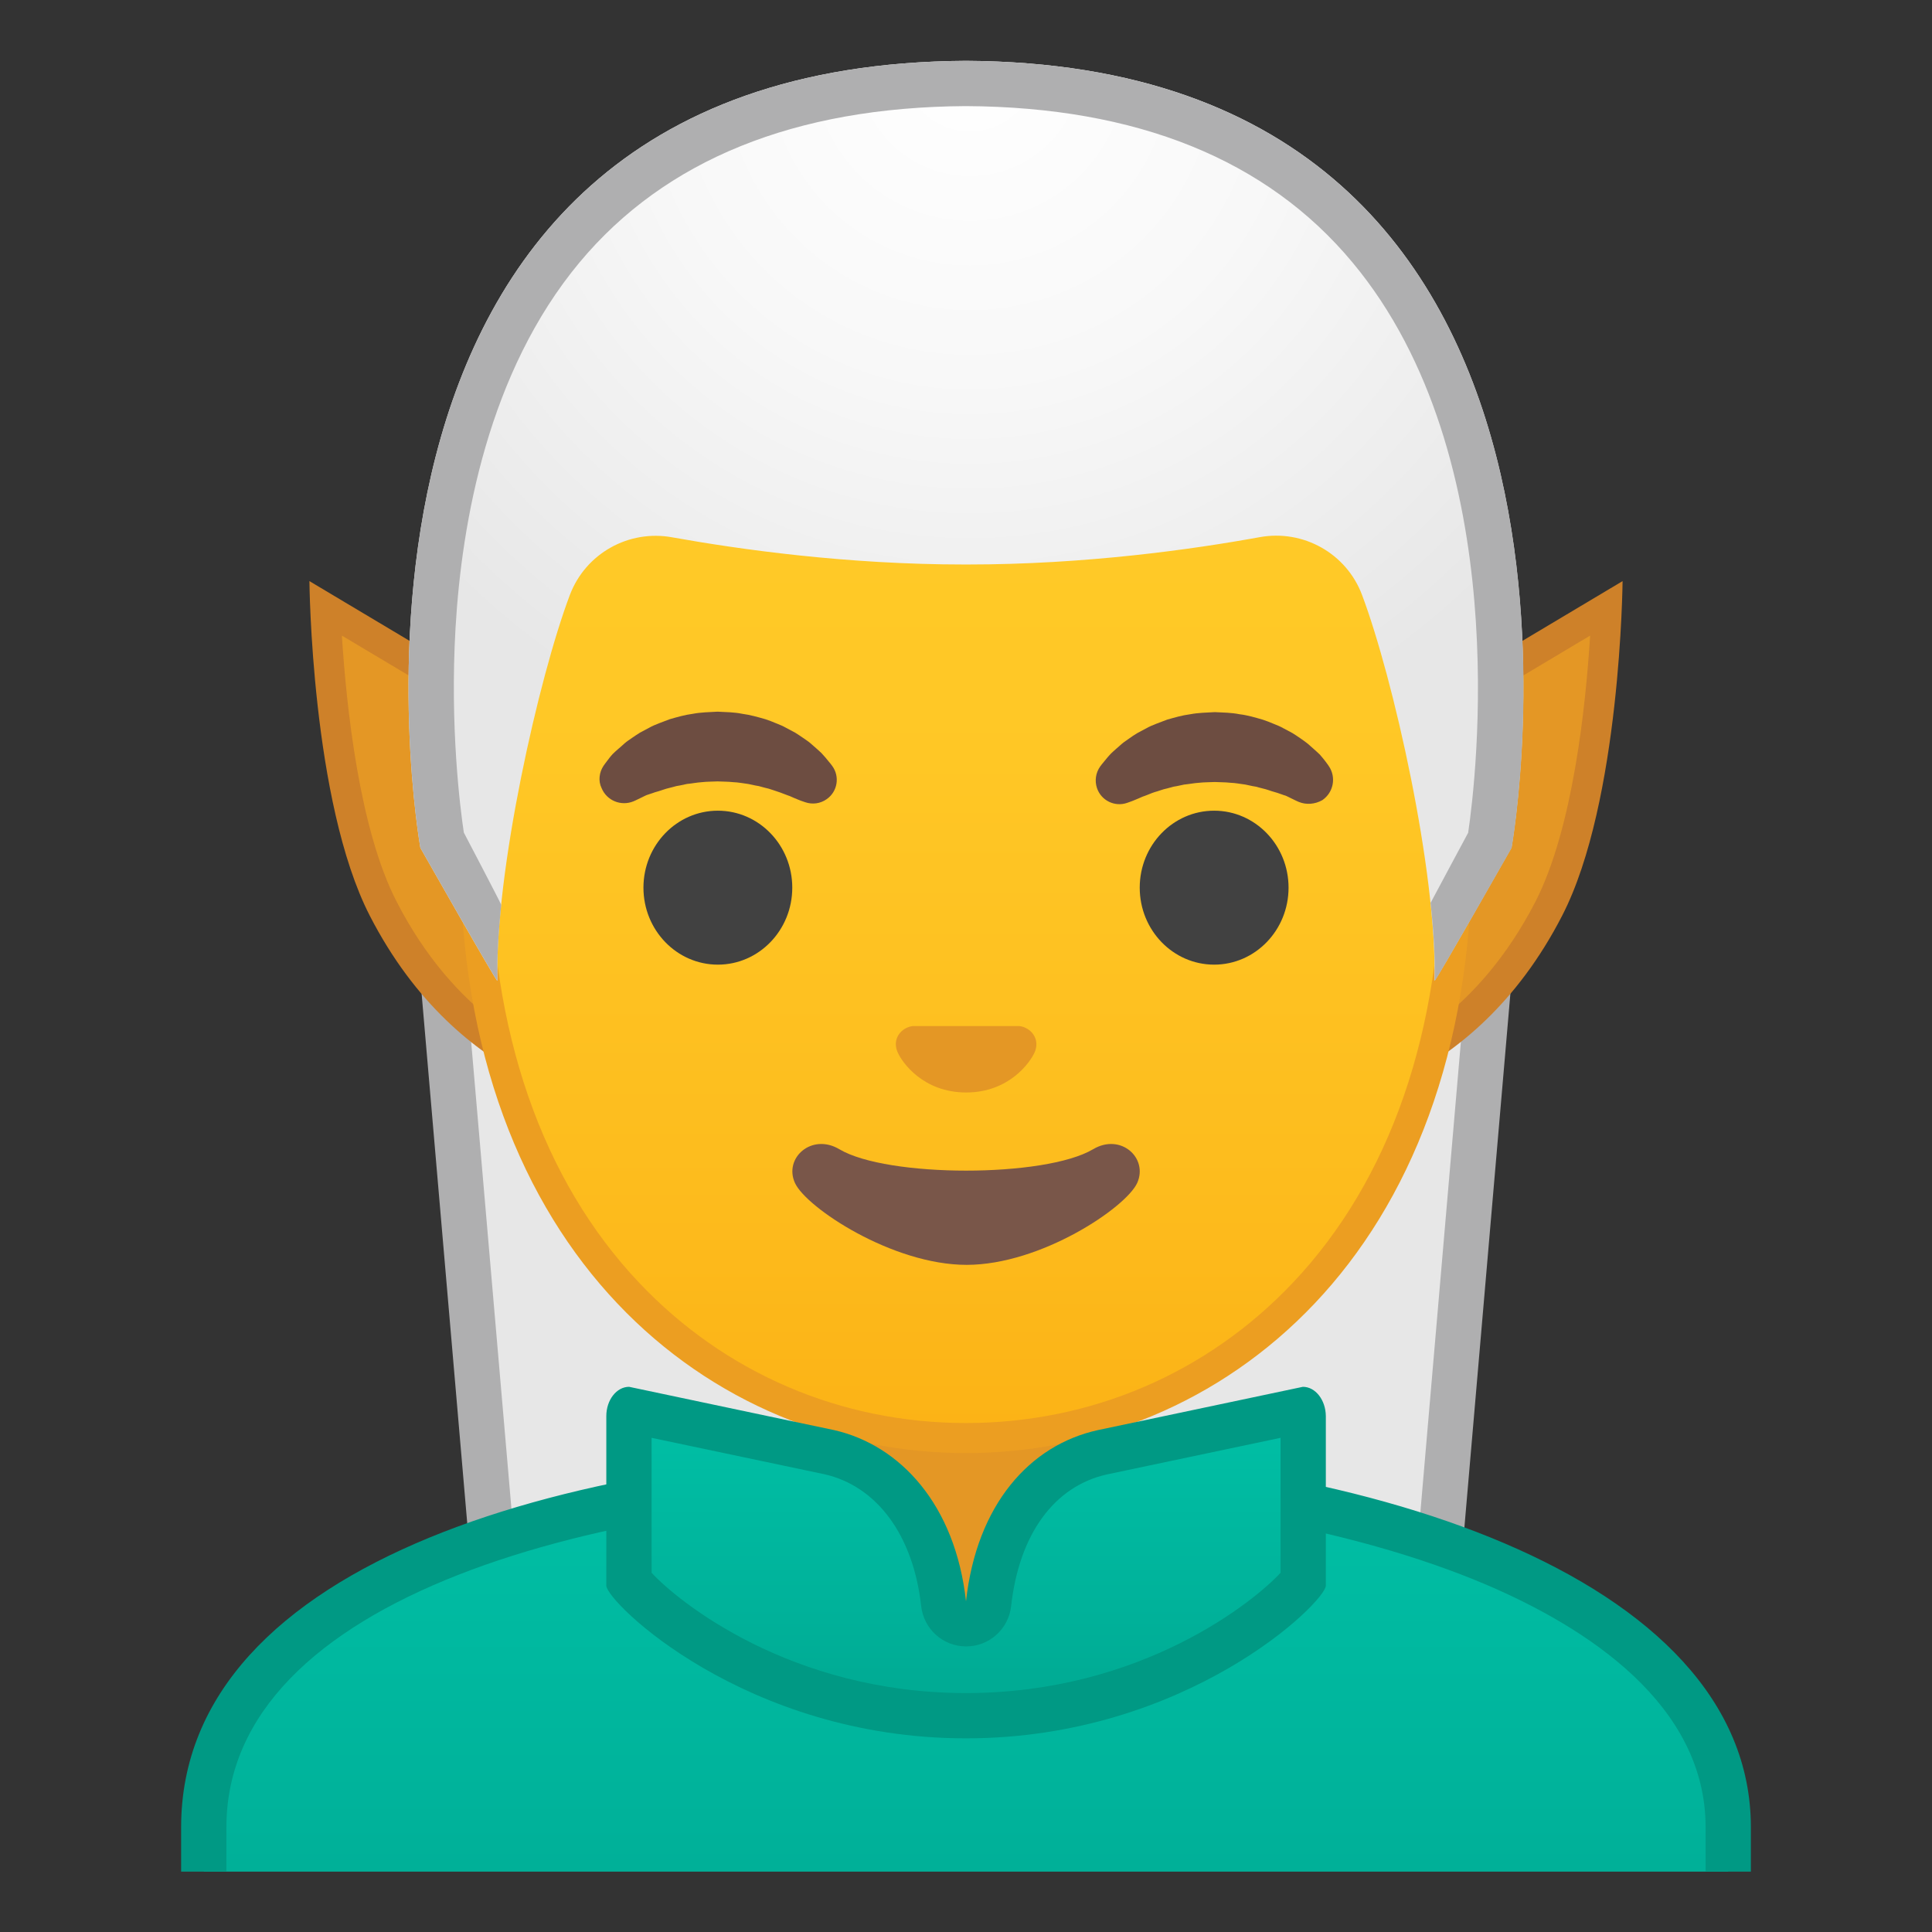 <svg width="128" height="128" style="enable-background:new 0 0 128 128;" xmlns="http://www.w3.org/2000/svg" xmlns:xlink="http://www.w3.org/1999/xlink">
  <rect width="100%" height="100%" fill="#333333" stroke="none"/>
  <g>
    <defs>
      <rect id="SVGID_1_" height="120" width="120" x="4" y="4"/>
    </defs>
    <clipPath id="SVGID_2_">
      <use style="overflow:visible;" xlink:href="#SVGID_1_"/>
    </clipPath>
    <g style="clip-path:url(#SVGID_2_);">
      <g>
        <polygon points="33.65,114.7 28.3,52.7 63.69,53.47 63.69,115.46 " style="fill:#E7E7E7;"/>
        <path d="M29.94,54.24l32.25,0.7v58.99l-27.16-0.69L29.94,54.24 M26.67,51.17l5.6,65L65.19,117V52 L26.67,51.17L26.67,51.17z" style="fill:#AFAFB0;"/>
      </g>
      <g>
        <polygon points="64.31,53.47 99.7,52.7 94.35,114.7 64.31,115.46 " style="fill:#E7E7E7;"/>
        <path d="M98.06,54.24l-5.08,59l-27.16,0.69V54.94L98.06,54.24 M101.33,51.17L101.33,51.17L101.33,51.17z M101.33,51.17L62.81,52v65l32.92-0.83L101.33,51.17L101.33,51.17z" style="fill:#AFAFB0;"/>
      </g>
    </g>
    <g id="XMLID_143_" style="clip-path:url(#SVGID_2_);">
      <linearGradient id="SVGID_3_" gradientUnits="userSpaceOnUse" x1="64" x2="64" y1="97.5" y2="130.5">
        <stop offset="0" style="stop-color:#00BFA5"/>
        <stop offset="0.705" style="stop-color:#00B29A"/>
        <stop offset="1" style="stop-color:#00AB94"/>
      </linearGradient>
      <path d="M13.5,130.5v-9.44c0-16.24,25.36-23.53,50.5-23.56h0.13c25.03,0,50.37,8.09,50.37,23.56 v9.44H13.5z" style="fill:url(#SVGID_3_);"/>
      <path d="M64.13,99c12.9,0,25.42,2.19,34.36,6c6.62,2.83,14.51,7.91,14.51,16.05V129H15v-7.94 c0-15.2,24.61-22.03,49-22.06L64.13,99 M64.13,96c-0.05,0-0.09,0-0.13,0c-25.49,0.03-52,7.28-52,25.06V132h104v-10.94 C116,104.3,89.74,96,64.13,96L64.13,96z" style="fill:#009984;"/>
    </g>
    <g id="XMLID_141_" style="clip-path:url(#SVGID_2_);">
      <path d="M63.17,107.23c-4,0-7.26-3.22-7.26-7.17v-8.98h16.16v8.98c0,3.96-3.25,7.17-7.26,7.17H63.17z" style="fill:#E49725;"/>
      <path d="M71.08,92.08v7.98c0,3.4-2.81,6.17-6.26,6.17h-1.65c-3.45,0-6.26-2.77-6.26-6.17v-7.98H64H71.08 M73.08,90.08H64h-9.08v9.98c0,4.51,3.7,8.17,8.26,8.17h1.65c4.56,0,8.26-3.66,8.26-8.17V90.08L73.08,90.08z" style="fill:#CE8129;"/>
    </g>
    <g style="clip-path:url(#SVGID_2_);">
      <g>
        <path d="M39.5,72.07c-2.66-0.6-9.53-2.96-14.11-11.86c-2.94-5.71-3.66-15.82-3.83-19.92L39.5,51V72.07z" style="fill:#E49725;"/>
        <path d="M22.65,42.11l15.85,9.45v19.19c-3-0.95-8.43-3.63-12.22-11.01C23.8,54.94,22.95,46.8,22.65,42.11 M20.5,38.5c0,0,0.12,14.62,4,22.17c6,11.67,16,12.59,16,12.59V50.43L20.5,38.5L20.5,38.5z" style="fill:#CE8129;"/>
      </g>
      <g>
        <path d="M88.5,51l17.95-10.71c-0.18,4.1-0.9,14.21-3.83,19.92c-4.58,8.9-11.45,11.26-14.11,11.86V51z" style="fill:#E49725;"/>
        <path d="M105.35,42.11c-0.29,4.69-1.15,12.82-3.63,17.64c-3.8,7.38-9.23,10.06-12.22,11.01V51.57 L105.35,42.11 M107.5,38.5l-20,11.93v22.82c0,0,10-0.92,16-12.59C107.38,53.12,107.5,38.5,107.5,38.5L107.5,38.5z" style="fill:#CE8129;"/>
      </g>
    </g>
    <g style="clip-path:url(#SVGID_2_);">
      <linearGradient id="SVGID_4_" gradientUnits="userSpaceOnUse" x1="64" x2="64" y1="94.591" y2="12.825">
        <stop offset="0" style="stop-color:#FCB316"/>
        <stop offset="0.222" style="stop-color:#FDBD1E"/>
        <stop offset="0.579" style="stop-color:#FFC826"/>
        <stop offset="1" style="stop-color:#FFCB28"/>
      </linearGradient>
      <path d="M64,95.27c-15.66,0-32.52-12.14-32.52-38.81c0-12.38,3.56-23.79,10.02-32.13 c6.05-7.8,14.25-12.27,22.5-12.27s16.45,4.47,22.5,12.27c6.46,8.34,10.02,19.75,10.02,32.13c0,12.09-3.51,22.19-10.14,29.21 C80.52,91.86,72.57,95.27,64,95.27z" style="fill:url(#SVGID_4_);"/>
      <path d="M64,13.07L64,13.07c7.94,0,15.85,4.33,21.71,11.88c6.33,8.16,9.81,19.35,9.81,31.52 c0,11.83-3.41,21.7-9.87,28.52c-5.67,5.99-13.36,9.29-21.65,9.29c-8.29,0-15.98-3.3-21.65-9.29c-6.46-6.82-9.87-16.69-9.87-28.52 c0-12.16,3.49-23.35,9.81-31.52C48.15,17.4,56.06,13.07,64,13.07 M64,11.07L64,11.07L64,11.07c-17.4,0-33.52,18.61-33.52,45.39 c0,26.64,16.61,39.81,33.52,39.81S97.52,83.1,97.52,56.46C97.52,29.68,81.4,11.07,64,11.07L64,11.07z" style="fill:#EC9E21;"/>
    </g>
    <path d="M39.99,50.73c0,0,0.13-0.19,0.38-0.51c0.07-0.08,0.12-0.16,0.22-0.26 c0.11-0.11,0.23-0.22,0.37-0.34c0.14-0.12,0.28-0.24,0.43-0.38c0.15-0.13,0.31-0.23,0.48-0.35c0.17-0.11,0.34-0.24,0.53-0.35 c0.19-0.1,0.4-0.21,0.6-0.32c0.21-0.12,0.43-0.21,0.66-0.3c0.23-0.09,0.47-0.18,0.71-0.27c0.49-0.14,1-0.29,1.54-0.36 c0.53-0.1,1.08-0.11,1.63-0.14c0.55,0.03,1.09,0.03,1.63,0.14c0.53,0.07,1.05,0.22,1.54,0.36c0.24,0.08,0.48,0.17,0.71,0.27 c0.23,0.09,0.45,0.18,0.66,0.3c0.21,0.11,0.41,0.22,0.6,0.32c0.19,0.11,0.36,0.24,0.53,0.35c0.17,0.12,0.33,0.22,0.47,0.34 c0.14,0.12,0.27,0.24,0.4,0.35c0.12,0.11,0.24,0.21,0.34,0.31c0.1,0.1,0.18,0.21,0.26,0.29c0.31,0.36,0.46,0.57,0.46,0.57 c0.51,0.7,0.35,1.69-0.36,2.19c-0.43,0.31-0.96,0.37-1.43,0.21l-0.29-0.1c0,0-0.19-0.07-0.49-0.2c-0.08-0.03-0.15-0.07-0.25-0.11 c-0.1-0.03-0.19-0.07-0.3-0.11c-0.21-0.08-0.44-0.17-0.7-0.25c-0.13-0.04-0.26-0.09-0.4-0.13c-0.14-0.03-0.28-0.07-0.43-0.11 c-0.07-0.02-0.15-0.04-0.22-0.06c-0.08-0.01-0.15-0.03-0.23-0.04c-0.16-0.03-0.31-0.07-0.47-0.1c-0.33-0.04-0.66-0.11-1-0.12 c-0.34-0.04-0.69-0.03-1.03-0.05c-0.35,0.02-0.7,0.01-1.03,0.05c-0.34,0.02-0.67,0.09-1,0.12c-0.16,0.03-0.31,0.07-0.47,0.1 c-0.08,0.01-0.16,0.03-0.23,0.04c-0.07,0.02-0.15,0.04-0.22,0.06c-0.15,0.04-0.29,0.07-0.43,0.11c-0.14,0.04-0.27,0.09-0.4,0.13 c-0.13,0.04-0.25,0.08-0.37,0.11c-0.1,0.04-0.2,0.07-0.29,0.1c-0.09,0.03-0.18,0.06-0.27,0.09c-0.1,0.04-0.2,0.1-0.29,0.14 c-0.36,0.18-0.57,0.27-0.57,0.27c-0.83,0.34-1.77-0.05-2.11-0.87C39.62,51.74,39.7,51.16,39.99,50.73z" style="clip-path:url(#SVGID_2_);fill:#6D4D41;"/>
    <ellipse cx="47.56" cy="58.81" rx="4.93" ry="5.1" style="clip-path:url(#SVGID_2_);fill:#414141;"/>
    <path d="M86.05,53.13c0,0-0.22-0.09-0.57-0.27c-0.09-0.04-0.19-0.1-0.29-0.14 c-0.09-0.02-0.18-0.06-0.27-0.09c-0.09-0.03-0.19-0.07-0.29-0.1c-0.12-0.04-0.24-0.07-0.37-0.11c-0.13-0.04-0.26-0.09-0.4-0.13 c-0.14-0.04-0.28-0.07-0.43-0.11c-0.07-0.02-0.15-0.04-0.22-0.06c-0.08-0.01-0.15-0.03-0.23-0.04c-0.16-0.03-0.31-0.07-0.47-0.1 c-0.33-0.04-0.66-0.11-1-0.12c-0.34-0.04-0.69-0.03-1.03-0.05c-0.35,0.02-0.7,0.01-1.03,0.05c-0.34,0.02-0.67,0.09-1,0.12 c-0.16,0.03-0.31,0.07-0.47,0.1c-0.08,0.01-0.16,0.03-0.23,0.04c-0.07,0.02-0.15,0.04-0.22,0.06c-0.15,0.04-0.29,0.08-0.43,0.11 c-0.14,0.04-0.27,0.09-0.4,0.13c-0.26,0.07-0.49,0.16-0.7,0.25c-0.11,0.04-0.2,0.08-0.3,0.11c-0.09,0.04-0.17,0.08-0.25,0.11 c-0.3,0.13-0.49,0.2-0.49,0.2l-0.28,0.1c-0.82,0.29-1.72-0.15-2-0.97c-0.17-0.5-0.08-1.03,0.21-1.44c0,0,0.16-0.22,0.46-0.57 c0.08-0.09,0.16-0.19,0.26-0.29c0.1-0.1,0.22-0.2,0.34-0.31c0.12-0.11,0.26-0.23,0.4-0.35c0.14-0.12,0.31-0.22,0.47-0.34 c0.17-0.12,0.34-0.24,0.53-0.35c0.19-0.1,0.4-0.21,0.6-0.32c0.21-0.12,0.43-0.21,0.66-0.3c0.23-0.09,0.46-0.18,0.71-0.27 c0.49-0.14,1-0.29,1.54-0.36c0.53-0.1,1.08-0.11,1.63-0.14c0.55,0.03,1.09,0.03,1.63,0.14c0.53,0.06,1.05,0.22,1.54,0.36 c0.24,0.08,0.48,0.17,0.71,0.27c0.23,0.09,0.45,0.18,0.66,0.3c0.21,0.11,0.41,0.22,0.6,0.32c0.19,0.11,0.36,0.24,0.53,0.35 c0.17,0.12,0.32,0.22,0.48,0.35c0.15,0.13,0.3,0.26,0.43,0.38c0.13,0.12,0.26,0.23,0.37,0.34c0.09,0.1,0.15,0.18,0.22,0.26 c0.25,0.31,0.38,0.51,0.38,0.51c0.5,0.74,0.31,1.74-0.43,2.25C87.12,53.29,86.54,53.33,86.05,53.13z" style="clip-path:url(#SVGID_2_);fill:#6D4D41;"/>
    <ellipse cx="80.44" cy="58.81" rx="4.93" ry="5.1" style="clip-path:url(#SVGID_2_);fill:#414141;"/>
    <path d="M67.86,68.06c-0.11-0.04-0.21-0.07-0.32-0.08h-7.07 c-0.11,0.01-0.22,0.04-0.32,0.08c-0.64,0.26-0.99,0.92-0.69,1.63c0.3,0.71,1.71,2.69,4.55,2.69c2.84,0,4.25-1.99,4.55-2.69 C68.85,68.98,68.5,68.32,67.86,68.06z" style="clip-path:url(#SVGID_2_);fill:#E49725;"/>
    <path d="M72.42,76.14c-3.19,1.89-13.63,1.89-16.81,0 c-1.83-1.09-3.7,0.58-2.94,2.24c0.75,1.63,6.45,5.42,11.37,5.42s10.55-3.79,11.3-5.42C76.09,76.72,74.25,75.05,72.42,76.14z" style="clip-path:url(#SVGID_2_);fill:#795649;"/>
    <g style="clip-path:url(#SVGID_2_);">
      <defs>
        <path id="SVGID_5_" d="M64,4.03L64,4.03c-0.01,0-0.01,0-0.02,0s-0.01,0-0.02,0v0C18.53,4.27,27.84,56.17,27.84,56.17 s5.1,8.99,5.1,8.81c-0.03-1.41,0.46-6.89,0.46-6.89l-2.68-2.92c0,0,3.89-25.44,6.79-24.91c4.45,0.81,26.54,2,26.57,2 c7.83,0,14.92-0.36,19.37-1.17c2.9-0.53,9.64,1.7,10.68,4.45c1.33,3.54,3.13,19.71,3.13,19.71l-2.68,2.83 c0,0,0.49,5.51,0.46,6.89c0,0.18,5.1-8.81,5.1-8.81S109.44,4.27,64,4.03z"/>
      </defs>
      <clipPath id="SVGID_6_">
        <use style="overflow:visible;" xlink:href="#SVGID_5_"/>
      </clipPath>
    </g>
    <g style="clip-path:url(#SVGID_2_);">
      <g>
        <radialGradient id="SVGID_7_" cx="64.26" cy="4.274" gradientUnits="userSpaceOnUse" r="48.85">
          <stop offset="0" style="stop-color:#FFFFFF"/>
          <stop offset="0.424" style="stop-color:#F8F8F8"/>
          <stop offset="0.995" style="stop-color:#E7E7E7"/>
        </radialGradient>
        <path d="M64.02,4.03L64.02,4.03c-0.01,0-0.01,0-0.02,0s-0.01,0-0.02,0v0 C18.55,4.27,27.85,56.17,27.85,56.17s5.1,8.99,5.1,8.81c-0.16-7.25,2.74-20.09,4.8-25.55c1.04-2.76,3.9-4.36,6.79-3.83 C49,36.4,56.09,37.4,63.92,37.4c0.03,0,0.06,0,0.08,0c0.03,0,0.06,0,0.08,0c7.83,0,14.92-1,19.37-1.81 c2.9-0.53,5.76,1.08,6.79,3.83c2.06,5.47,4.96,18.3,4.8,25.55c0,0.18,5.1-8.81,5.1-8.81S109.45,4.27,64.02,4.03z" style="fill:url(#SVGID_7_);"/>
      </g>
      <path d="M64.02,4.03L64.02,4.03c-0.01,0-0.01,0-0.02,0s-0.01,0-0.02,0v0 C18.55,4.27,27.85,56.17,27.85,56.17s5,8.81,5.1,8.81c0,0,0,0,0,0c-0.03-1.48,0.07-3.2,0.26-5.03c-0.12-0.29-2.46-4.75-2.48-4.79 c-0.24-1.6-0.93-6.98-0.55-13.56c0.41-7.04,2.17-16.96,8.22-24.22c5.67-6.8,14.27-10.28,25.56-10.35c0.01,0,0.03,0,0.04,0h0v0 c11.32,0.06,19.93,3.54,25.6,10.35c10.81,12.96,8.18,34.33,7.67,37.79c-0.02,0.04-2.46,4.58-2.49,4.65 c0.2,1.89,0.31,3.65,0.27,5.17c0,0,0,0,0,0c0.09,0,5.1-8.81,5.1-8.81S109.45,4.27,64.02,4.03z" style="fill:#AFAFB0;"/>
    </g>
    <g style="clip-path:url(#SVGID_2_);">
      <linearGradient id="SVGID_8_" gradientUnits="userSpaceOnUse" x1="64" x2="64" y1="93.968" y2="111.675">
        <stop offset="0" style="stop-color:#00BFA5"/>
        <stop offset="0.705" style="stop-color:#00B29A"/>
        <stop offset="1" style="stop-color:#00AB94"/>
      </linearGradient>
      <path d="M63.99,113.67c-13.25,0-21.3-7.53-22.33-8.93V93.82c0-0.18,0.05-0.31,0.09-0.39l13.2,2.79 c4.13,0.94,6.96,4.69,7.55,10.04c0.08,0.76,0.73,1.33,1.49,1.33s1.41-0.58,1.49-1.33c0.6-5.37,3.42-9.12,7.57-10.04l13.19-2.78 c0.04,0.08,0.09,0.21,0.09,0.39v10.92C85.3,106.14,77.25,113.67,63.99,113.67z" style="fill:url(#SVGID_8_);"/>
      <path d="M43.17,95.26l11.44,2.41c3.5,0.79,5.9,4.06,6.42,8.74c0.17,1.52,1.45,2.67,2.98,2.67 c1.53,0,2.81-1.15,2.98-2.67c0.53-4.77,2.86-7.96,6.37-8.73l11.48-2.42v8.94c-1.68,1.83-9.15,7.97-20.84,7.97 c-11.68,0-19.15-6.14-20.83-7.97V95.26 M86.32,91.88l-13.59,2.87c-4.5,0.99-8.02,4.92-8.73,11.34 c-0.71-6.41-4.36-10.34-8.73-11.34l-13.59-2.87c-0.83,0-1.51,0.87-1.51,1.94v11.23c0,1.07,9.18,10.12,23.83,10.12 c14.65,0,23.84-9.05,23.84-10.12V93.82C87.83,92.75,87.15,91.88,86.32,91.88L86.32,91.88z" style="fill:#009984;"/>
    </g>
  </g>
</svg>